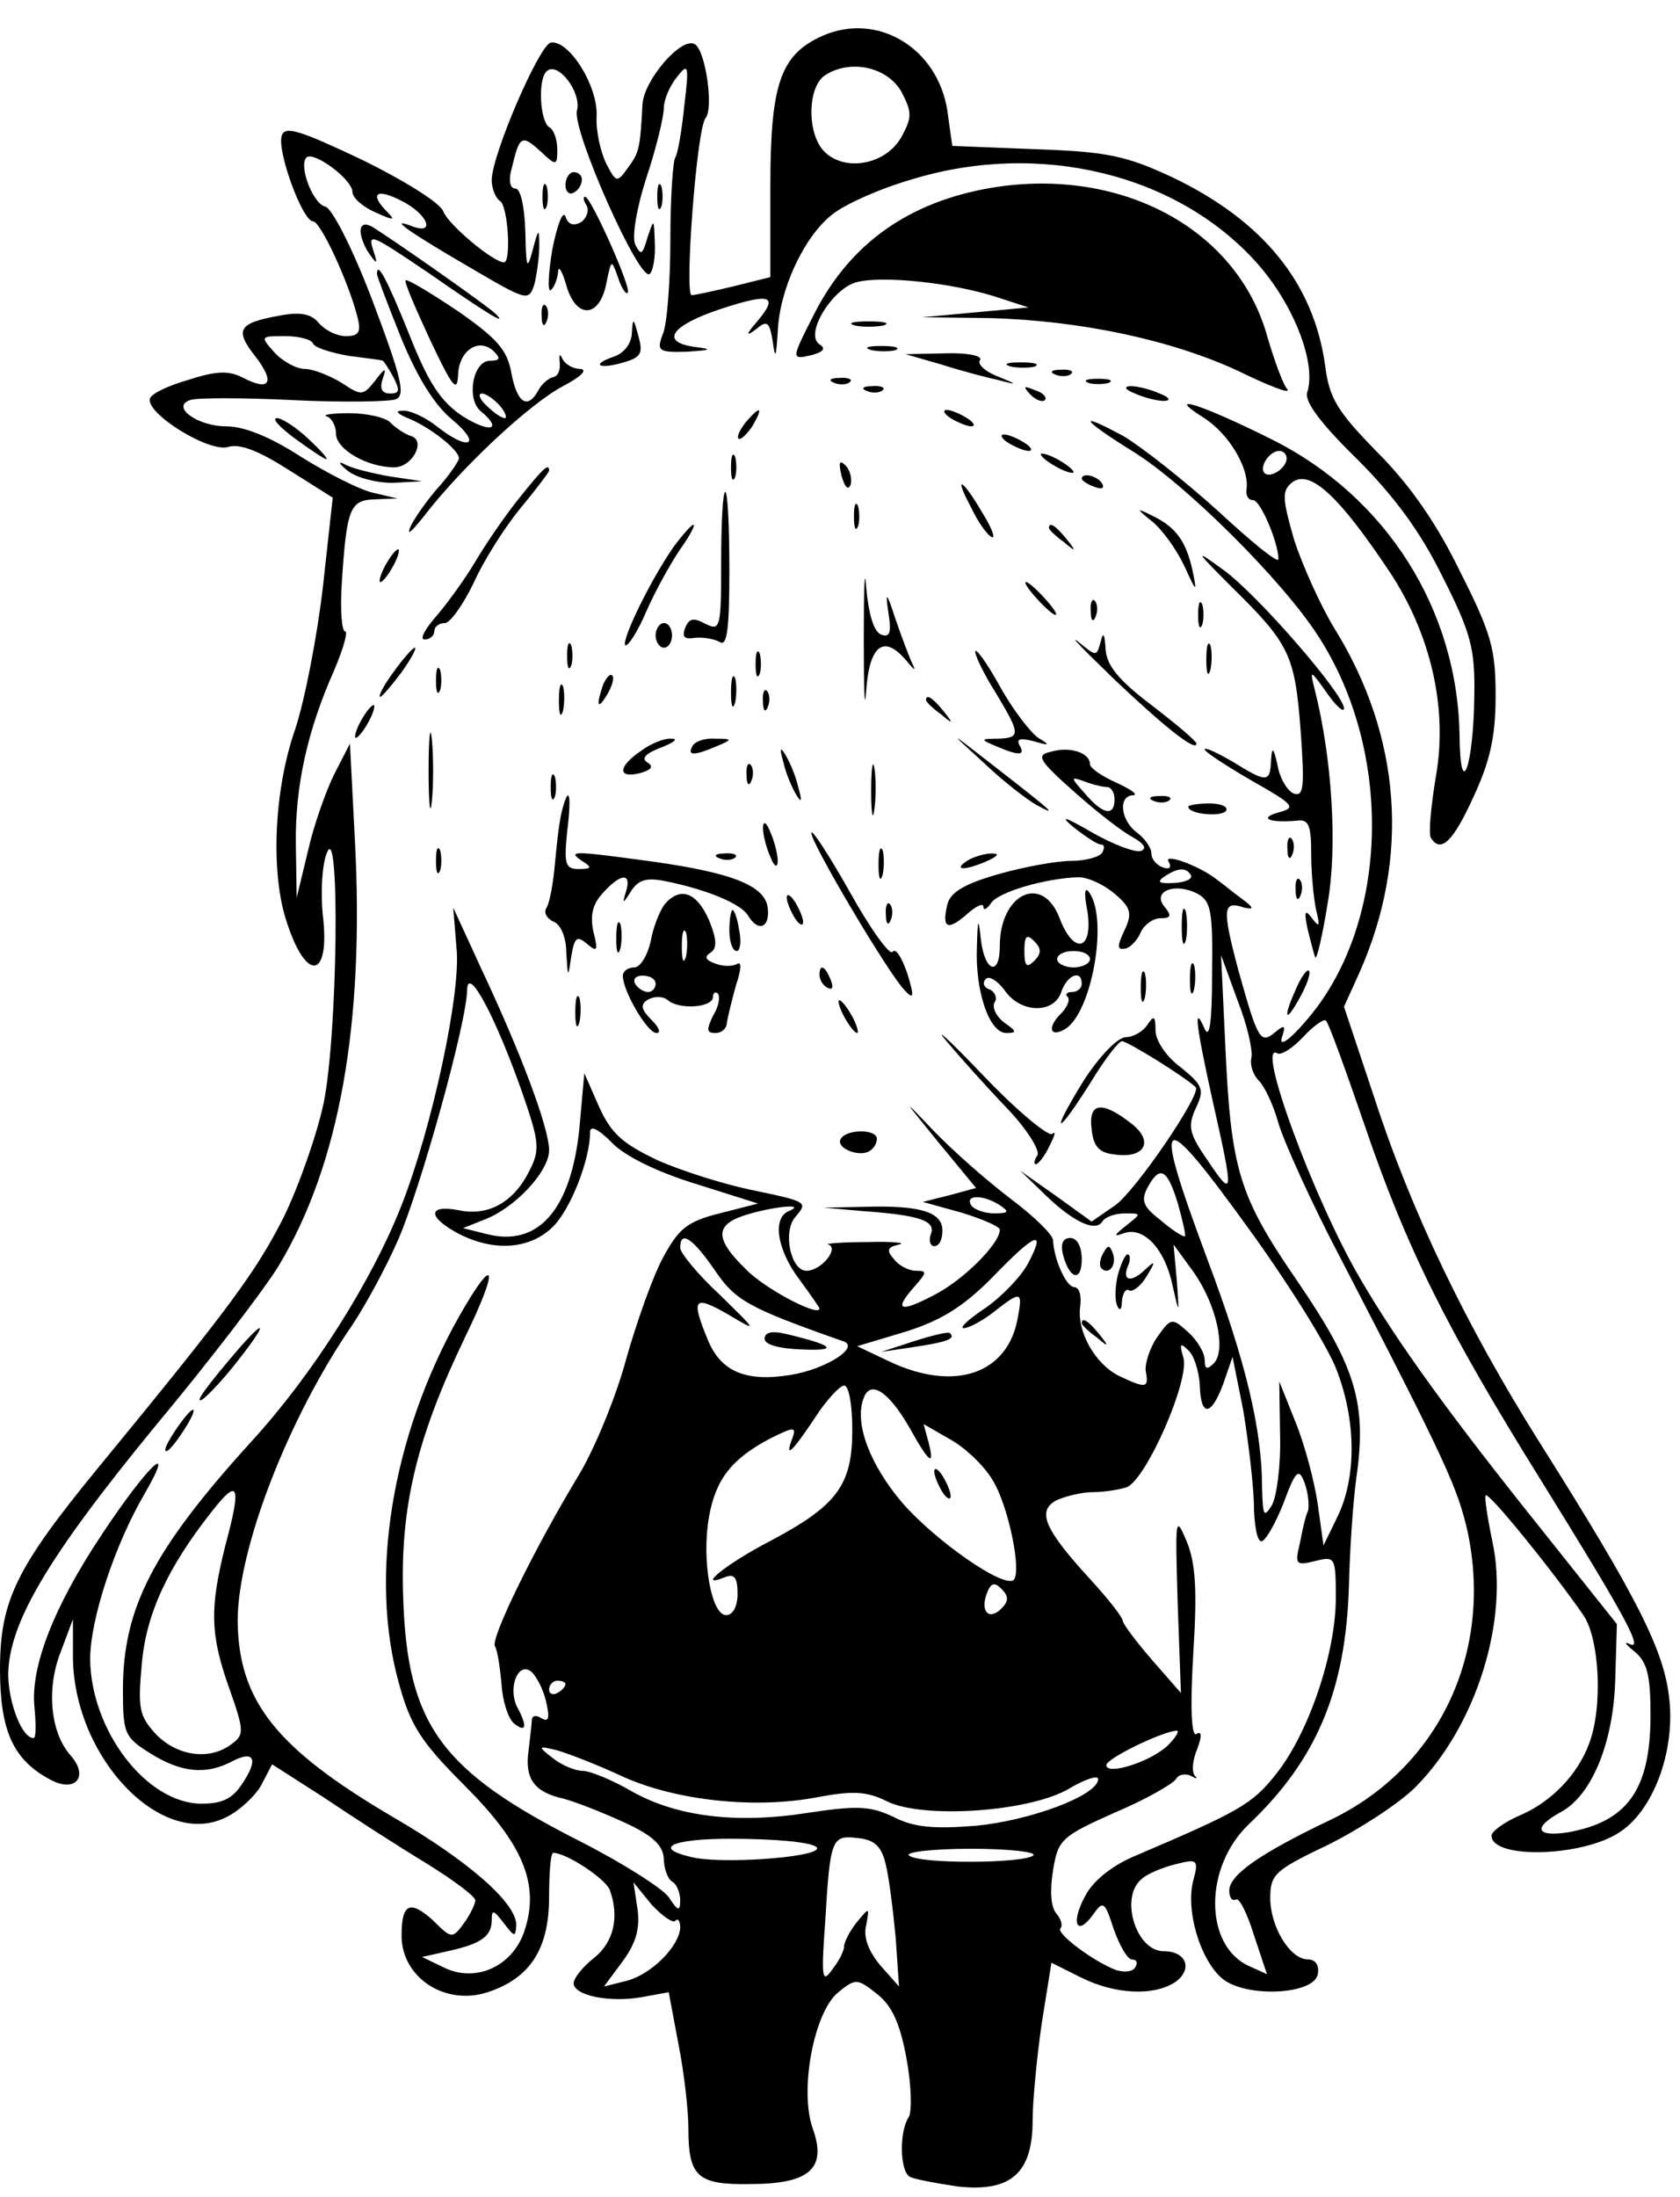 <?xml version="1.0" standalone="no"?>
<!DOCTYPE svg PUBLIC "-//W3C//DTD SVG 20010904//EN"
 "http://www.w3.org/TR/2001/REC-SVG-20010904/DTD/svg10.dtd">
<svg version="1.0" xmlns="http://www.w3.org/2000/svg"
 width="205pt" height="268pt" viewBox="0 0 205 268"
 preserveAspectRatio="xMidYMid meet">

<g transform="translate(0,268) scale(0.1,-0.1)"
fill="#000000" stroke="none">
<path d="M1003 2636 c-51 -23 -63 -59 -63 -184 l0 -110 -44 -11 c-25 -6 -48
-11 -52 -11 -9 0 6 203 17 216 10 12 0 82 -13 90 -16 10 -62 -43 -64 -73 -3
-55 -4 -59 -18 -78 -13 -18 -14 -18 -26 5 -7 14 -13 40 -12 58 2 37 -34 94
-56 90 -14 -3 -72 -137 -72 -168 0 -10 5 -22 10 -25 10 -6 14 -75 5 -75 -13 0
-68 46 -74 62 -3 10 -48 38 -99 63 -74 35 -94 42 -98 30 -7 -17 25 -105 38
-105 9 0 43 -73 54 -116 5 -19 2 -24 -14 -24 -11 0 -25 7 -33 16 -9 11 -22 14
-48 9 -50 -9 -55 -17 -30 -49 25 -32 19 -44 -14 -27 -17 9 -32 9 -66 -2 -25
-7 -46 -17 -48 -23 -6 -18 73 -67 96 -59 14 4 37 -5 73 -28 l54 -34 -12 -109
c-7 -60 -22 -138 -34 -174 -26 -75 -30 -176 -10 -235 24 -74 53 -69 44 8 -3
29 -1 63 5 77 16 41 13 -222 -4 -305 -8 -38 -30 -101 -49 -140 -33 -65 -64
-108 -226 -305 -100 -122 -120 -162 -120 -246 0 -75 16 -111 62 -135 30 -16
47 4 24 30 -24 27 -30 80 -12 126 l15 40 0 -48 c2 -123 110 -234 188 -193 16
8 35 26 42 39 l13 25 64 -41 c34 -23 90 -59 123 -79 34 -21 61 -41 61 -46 0
-4 -6 -17 -14 -28 -14 -19 -15 -19 -38 4 -28 25 -38 20 -38 -19 0 -51 53 -86
105 -69 52 17 75 53 75 116 0 30 2 54 5 54 16 0 63 -31 69 -45 12 -33 5 -64
-19 -83 -14 -11 -25 -25 -25 -31 0 -15 44 -24 83 -17 l33 6 12 -64 c7 -35 12
-81 12 -102 0 -59 11 -69 75 -68 73 0 94 19 77 67 -17 46 1 143 31 167 21 17
23 17 47 -2 18 -14 28 -35 36 -78 6 -32 7 -65 3 -72 -12 -18 -11 -66 1 -73 5
-3 32 -8 59 -12 64 -7 91 16 91 80 0 23 5 76 11 118 l12 75 36 -18 c42 -21 90
-23 116 -5 21 16 12 37 -15 37 -34 0 -54 66 -27 88 6 6 25 14 41 18 27 7 29 6
22 -20 -10 -39 11 -103 39 -122 32 -21 109 -16 113 8 2 11 -3 18 -12 18 -22 0
-46 40 -46 75 0 29 6 34 71 65 38 19 86 50 106 70 74 74 115 204 94 300 -6 29
-10 55 -8 56 4 4 84 -95 119 -146 20 -29 24 -113 7 -157 -14 -38 -47 -72 -86
-88 -18 -8 -33 -19 -33 -24 0 -29 111 -26 156 4 41 26 68 98 61 162 -6 60 -40
126 -158 313 -90 143 -157 282 -203 424 l-36 108 19 42 c62 140 51 288 -31
420 -17 28 -39 77 -49 108 -14 49 -15 59 -3 69 22 18 58 -16 120 -109 50 -76
71 -166 56 -250 -6 -36 -9 -69 -6 -74 12 -19 27 -5 52 50 20 43 27 73 27 123
0 57 -5 76 -43 151 -28 58 -61 106 -101 146 -49 50 -59 66 -64 106 -14 101
-76 177 -187 230 -56 26 -79 31 -167 34 l-101 4 -6 43 c-12 77 -86 121 -153
91z m-299 -91 c-6 -24 77 -211 89 -199 4 4 7 21 6 38 -1 30 -1 30 -9 6 -6 -21
-8 -22 -15 -8 -4 10 2 45 14 82 12 36 21 74 21 84 0 10 7 27 16 38 14 18 15
15 9 -35 -3 -30 -8 -59 -11 -63 -3 -5 -6 -50 -6 -101 0 -50 -4 -102 -9 -114
-8 -21 -6 -23 29 -22 31 2 32 3 9 6 -42 6 -28 26 32 46 61 20 72 17 45 -15
-14 -16 -14 -19 -2 -10 14 12 17 10 21 -15 3 -22 4 -19 6 12 2 52 32 116 66
143 16 13 59 32 97 43 156 48 324 7 421 -101 45 -50 74 -123 62 -159 -3 -11
16 -37 61 -81 45 -45 77 -88 104 -143 35 -69 40 -88 39 -146 -1 -86 -17 -130
-18 -49 -2 154 -89 292 -229 362 -84 42 -133 58 -84 27 32 -20 57 -63 53 -88
-1 -7 2 -13 8 -13 9 0 31 -52 31 -72 0 -6 -33 21 -74 59 -41 37 -93 78 -115
91 -59 32 -51 20 12 -19 63 -39 181 -156 225 -224 94 -144 87 -356 -16 -472
-19 -22 -31 -30 -28 -19 5 15 4 17 -8 7 -18 -15 -21 -10 -45 76 -20 75 -19 85
7 76 13 -3 12 0 -3 11 -11 8 -24 19 -30 23 -21 17 -66 33 -59 22 4 -7 1 -10
-7 -7 -8 3 -14 10 -14 17 0 7 -8 18 -17 25 -21 15 -24 46 -5 46 6 1 -3 7 -20
15 -18 8 -33 18 -33 23 0 14 -25 22 -48 15 -18 -4 -15 -10 29 -49 27 -24 59
-49 71 -55 14 -8 18 -14 10 -17 -7 -2 -34 8 -60 23 -33 19 -40 21 -22 6 14
-11 29 -21 33 -21 5 0 5 -4 2 -10 -3 -5 -20 -10 -37 -10 -18 0 -57 -7 -89 -16
-42 -12 -59 -22 -63 -37 -7 -29 0 -33 24 -12 11 10 20 14 20 9 0 -5 4 -3 9 4
8 14 68 31 107 32 12 0 31 -9 44 -20 20 -17 22 -24 12 -45 -9 -19 -9 -24 1
-22 6 1 15 10 19 20 4 9 15 17 24 17 13 0 14 3 5 14 -16 19 13 30 40 16 17 -9
19 -22 18 -98 0 -58 -3 -80 -9 -67 -14 32 -11 6 10 -89 26 -115 25 -118 -6
-72 -23 33 -25 42 -15 64 11 23 9 28 -18 50 -18 13 -31 33 -31 45 0 18 -2 19
-10 7 -5 -8 -17 -15 -26 -15 -10 0 -32 -23 -51 -52 -18 -29 -31 -53 -28 -53 3
0 19 23 36 50 17 28 34 50 38 50 7 0 76 -43 90 -56 8 -7 -72 -125 -98 -144
l-29 -20 -43 31 -44 31 30 -29 c35 -34 62 -46 70 -33 4 6 16 10 28 10 20 0 20
0 1 -15 -15 -12 -16 -14 -2 -9 24 8 50 -20 59 -65 8 -35 8 -35 5 7 l-4 44 24
-33 c28 -39 41 -96 25 -112 -8 -8 -11 -7 -11 4 0 9 -9 24 -20 34 -20 18 -21
18 -38 -6 -9 -13 -15 -32 -14 -41 4 -21 1 -22 -31 -7 -30 14 -53 54 -49 85 2
13 -1 24 -7 24 -10 0 -25 34 -26 57 0 7 -24 30 -52 51 -29 22 -71 59 -94 83
-39 41 -38 40 5 -13 l47 -57 -33 -9 -32 -8 47 -13 c26 -8 47 -17 47 -21 0 -17
-45 -62 -81 -80 -42 -22 -49 -18 -22 12 14 16 14 18 1 18 -9 0 -21 6 -27 14
-10 11 -8 15 6 18 10 2 -8 4 -39 3 -32 0 -53 -2 -47 -3 13 -5 -9 -32 -27 -32
-19 0 -29 47 -14 65 16 19 17 19 -55 34 -33 7 -84 23 -113 36 -42 20 -56 32
-71 65 l-18 41 -6 -67 c-10 -99 -50 -146 -114 -129 l-28 7 25 10 c38 14 80 59
80 85 0 27 -34 118 -83 222 l-34 74 4 -49 c6 -54 -30 -220 -67 -314 -36 -92
-108 -206 -183 -288 -120 -132 -157 -203 -157 -303 0 -54 2 -58 34 -78 37 -23
67 -26 98 -10 28 15 34 4 14 -26 -12 -19 -25 -25 -50 -25 -67 0 -135 89 -136
176 0 49 30 140 67 203 39 68 2 32 -53 -51 -58 -87 -87 -161 -82 -210 2 -21 2
-38 -1 -38 -14 0 -30 41 -31 76 0 63 47 143 179 304 66 79 134 168 151 196 74
123 105 295 93 520 l-6 117 -19 -37 c-10 -20 -25 -62 -32 -93 l-14 -58 -1 65
c-1 71 14 139 47 213 11 26 17 47 13 47 -4 0 -6 26 -4 58 6 93 10 102 41 103
l27 1 -30 7 c-17 4 -56 24 -88 44 -37 24 -69 37 -91 37 -35 0 -68 24 -44 32 7
3 63 3 125 0 61 -3 118 -2 126 1 12 5 7 26 -28 119 -25 66 -50 114 -58 116
-15 3 -33 50 -23 60 9 8 56 -27 56 -42 0 -7 12 -18 28 -25 22 -10 25 -10 15 0
-23 23 -14 30 17 14 32 -16 42 -42 13 -31 -31 12 -4 -7 70 -50 70 -41 72 -42
79 -21 3 12 6 33 6 47 0 22 -1 22 -8 -5 -7 -26 -8 -22 -9 23 -1 31 -6 52 -12
52 -7 0 -9 10 -4 27 9 38 12 39 35 18 19 -18 20 -17 20 3 0 11 -4 24 -10 27
-11 7 -14 58 -3 68 13 13 43 -25 37 -48z m396 23 c13 -25 13 -31 0 -55 -19
-34 -69 -43 -94 -18 -22 22 -21 81 2 94 31 19 75 9 92 -21z m-718 -307 c2 -5
21 -11 43 -15 22 -3 41 -5 42 -6 1 0 7 -9 13 -20 8 -16 8 -20 -4 -20 -10 0
-13 6 -9 18 5 14 3 14 -9 -2 -15 -19 -17 -19 -41 -3 -15 9 -35 17 -45 17 -10
0 -27 9 -37 20 -18 20 -17 20 13 20 17 0 32 -4 34 -9z m1188 -140 c0 -12 -20
-25 -27 -18 -7 7 6 27 18 27 5 0 9 -4 9 -9z m-219 -401 c5 0 9 -7 9 -15 0 -21
-14 -19 -36 7 -18 20 -18 21 -1 15 10 -4 23 -7 28 -7z m102 -107 c3 -5 -6 -9
-20 -10 -19 -1 -22 1 -12 8 17 11 26 11 32 2z m74 -223 c-2 -9 2 -21 9 -28 7
-7 18 -30 24 -52 6 -21 40 -97 77 -167 129 -249 142 -279 154 -332 31 -148
-36 -288 -168 -351 -86 -41 -123 -67 -123 -86 0 -8 3 -13 8 -11 4 3 14 -17 22
-43 l16 -48 -22 10 c-55 25 -55 121 0 173 83 79 118 163 122 290 1 44 5 103 9
132 13 90 0 135 -71 239 -73 106 -82 137 -89 292 l-5 107 20 -55 c12 -30 19
-62 17 -70z m-890 -42 c22 -63 22 -71 8 -98 -19 -37 -50 -54 -86 -46 -38 7
-37 -9 1 -29 43 -22 87 -19 115 9 21 21 45 81 45 115 0 9 10 4 27 -13 15 -16
56 -36 102 -50 l76 -24 -47 -12 c-40 -10 -50 -19 -69 -54 -12 -22 -32 -78 -45
-124 -12 -45 -38 -108 -57 -140 -54 -89 -109 -201 -103 -210 3 -5 6 -25 8 -46
1 -20 8 -42 15 -48 15 -12 17 -4 4 20 -11 22 0 54 16 44 6 -4 15 -20 19 -36 5
-21 4 -27 -5 -22 -6 4 -11 4 -12 -1 0 -4 -2 -21 -4 -38 -5 -35 7 -51 43 -59
15 -4 48 -17 74 -29 35 -16 47 -28 48 -44 0 -12 5 -25 10 -28 6 -3 10 -14 10
-23 0 -14 -3 -13 -14 4 -8 11 -57 42 -108 68 -170 86 -211 142 -216 297 -4
110 16 194 75 317 43 88 38 105 -7 26 -82 -146 -110 -317 -73 -448 14 -51 27
-71 80 -124 71 -71 92 -120 73 -177 -14 -43 -59 -64 -98 -45 l-27 13 31 7 c41
9 54 18 54 38 0 13 2 13 15 -4 13 -17 14 -17 15 -2 0 27 -58 78 -151 132 -143
84 -188 142 -189 239 0 88 62 248 140 361 16 24 41 70 55 102 27 60 85 268 85
307 1 30 35 -34 67 -125z m1028 -40 c51 -150 101 -250 215 -433 103 -166 127
-210 108 -200 -7 3 -4 -1 6 -9 16 -13 20 -29 20 -78 0 -91 -28 -130 -101 -143
-39 -6 -43 6 -8 25 37 20 64 84 66 162 l2 67 -94 118 c-108 135 -173 224 -219
303 -57 97 -129 293 -101 275 5 -2 19 7 31 20 13 14 26 23 28 20 3 -2 24 -60
47 -127z m-136 -134 c46 -64 92 -138 102 -165 24 -62 24 -130 2 -177 l-18 -37
-7 50 c-4 28 -16 73 -27 100 l-20 50 1 -66 c1 -36 -4 -74 -10 -85 -10 -16 -11
-13 -12 22 0 70 -20 154 -66 276 -70 188 -61 193 55 32z m-92 39 c6 -21 10
-39 9 -41 -2 -1 -15 7 -29 19 -22 17 -25 24 -17 40 15 28 24 24 37 -18z m-217
-3 c12 -8 11 -10 -7 -10 -12 0 -25 5 -28 10 -8 13 15 13 35 0z m-257 -7 c-21
-8 -15 -47 12 -83 14 -19 25 -35 25 -36 0 -11 -67 24 -90 48 -39 38 -38 55 3
67 34 10 71 13 50 4z m-91 -72 c25 -37 40 -46 157 -87 21 -7 -21 -34 -64 -41
-55 -9 -85 4 -101 42 -21 51 -18 56 24 32 37 -22 37 -22 -10 24 -27 25 -48 51
-48 57 0 22 15 12 42 -27z m383 9 c-8 -16 -32 -41 -52 -55 -21 -14 -33 -25
-27 -25 6 0 23 9 37 20 33 26 35 25 29 -7 -12 -69 -77 -91 -156 -54 l-40 19
60 18 c44 14 70 31 104 65 53 55 67 61 45 19z m209 -149 c1 -40 14 -39 29 2
l11 32 13 -65 c6 -36 12 -86 13 -112 0 -27 4 -48 9 -48 5 0 17 21 27 46 15 41
19 44 26 25 4 -11 6 -27 4 -34 -3 -6 -7 -24 -10 -40 -6 -25 -5 -27 19 -21 24
6 25 5 25 -45 0 -67 -33 -165 -73 -215 -29 -37 -46 -46 -175 -101 -27 -12 -49
-30 -58 -48 -18 -33 -10 -50 10 -22 12 17 14 16 25 -18 7 -20 17 -37 22 -37 6
0 8 -4 4 -10 -3 -5 -13 -6 -23 -3 -27 10 -74 45 -68 51 3 3 1 11 -5 18 -7 8
-8 29 -4 53 6 37 10 41 75 70 38 16 71 35 75 41 3 6 12 7 18 4 7 -4 9 -4 5 0
-4 5 -3 19 3 33 6 16 5 22 -1 18 -6 -4 -8 30 -4 97 5 79 3 111 -8 138 -14 33
-14 29 -11 -75 l4 -110 -35 40 c-19 22 -35 43 -36 48 0 4 -17 26 -39 50 -57
62 -66 84 -42 97 11 5 31 10 45 10 13 0 32 3 41 6 24 10 77 131 69 158 -5 17
-4 19 6 9 7 -6 13 -26 14 -42z m-424 -55 c0 -67 -18 -92 -99 -135 -56 -29 -92
-59 -57 -45 12 5 16 0 16 -20 0 -16 -6 -26 -14 -26 -18 0 -30 67 -21 119 8 46
27 71 74 96 30 15 33 15 28 1 -10 -26 -1 -18 27 24 14 22 31 40 36 40 6 0 10
-24 10 -54z m69 4 c25 -45 32 -50 24 -19 l-6 22 33 -19 c18 -10 41 -32 51 -49
19 -30 36 -111 26 -122 -12 -11 -96 48 -136 94 -40 47 -59 98 -47 128 8 22 30
8 55 -35z m-834 -145 c-19 -76 -19 -108 5 -175 18 -51 18 -56 3 -67 -27 -21
-67 -15 -93 12 -20 22 -22 31 -17 85 5 61 32 119 86 187 32 41 36 32 16 -42z
m947 -77 c-15 -15 -26 -4 -18 18 5 13 9 15 18 6 9 -9 9 -15 0 -24z m-532 -92
c0 -3 -4 -8 -10 -11 -5 -3 -10 -1 -10 4 0 6 5 11 10 11 6 0 10 -2 10 -4z m735
-75 c-21 -20 -75 -37 -75 -24 0 8 66 40 85 42 5 1 1 -7 -10 -18z m-665 -38
c64 -29 161 -40 238 -25 43 8 60 7 84 -5 44 -22 174 -13 222 15 20 12 36 17
36 12 0 -20 -84 -51 -150 -57 -51 -4 -75 -2 -100 11 -28 13 -43 14 -103 5 -88
-14 -161 -5 -216 26 -24 14 -51 25 -60 25 -9 0 -26 7 -37 16 -18 14 -18 15 6
9 14 -4 50 -18 80 -32z m237 -88 c-4 -11 -119 -19 -154 -10 -51 12 -18 24 67
22 55 -1 89 -6 87 -12z m84 -20 c4 -16 9 -57 12 -89 l4 -59 -23 26 c-14 17
-21 34 -17 49 4 22 4 22 -11 4 -9 -11 -16 -25 -16 -30 0 -6 -7 -19 -15 -29
-12 -17 -13 -9 -8 60 6 101 8 105 40 101 20 -2 29 -10 34 -33z m180 12 c-10
-10 -141 -11 -152 0 -4 4 30 8 76 8 46 0 80 -4 76 -8z m-437 -80 c3 4 6 0 6
-8 -1 -23 -35 -57 -65 -65 l-28 -7 23 31 c16 22 21 39 18 63 l-5 33 22 -27
c13 -14 26 -23 29 -20z"/>
<path d="M690 2454 c0 -8 5 -12 10 -9 6 3 10 10 10 16 0 5 -4 9 -10 9 -5 0
-10 -7 -10 -16z"/>
<path d="M662 2440 c0 -14 2 -19 5 -12 2 6 2 18 0 25 -3 6 -5 1 -5 -13z"/>
<path d="M802 2440 c0 -14 2 -19 5 -12 2 6 2 18 0 25 -3 6 -5 1 -5 -13z"/>
<path d="M1210 2451 c-100 -17 -172 -67 -216 -153 -29 -57 -29 -57 -3 -51 14
4 17 8 9 13 -19 12 16 69 46 76 32 8 116 -1 169 -18 l40 -13 -65 -6 -65 -6 83
-1 c111 -3 223 -27 304 -65 37 -18 63 -28 59 -22 -5 5 -16 35 -25 66 -37 130
-178 206 -336 180z"/>
<path d="M716 2429 c3 -6 0 -15 -7 -20 -9 -5 -16 -3 -19 7 -3 8 -10 -10 -16
-40 -5 -30 -6 -52 -2 -50 4 3 8 13 9 22 0 9 5 2 10 -16 12 -42 41 -40 49 3 6
29 6 29 14 7 4 -13 10 -22 12 -19 5 5 -45 117 -52 117 -3 0 -2 -5 2 -11z"/>
<path d="M440 2398 c0 -7 5 -20 11 -28 9 -13 10 -12 5 3 -8 24 -4 22 67 -26
69 -48 98 -66 82 -50 -10 10 -130 94 -152 107 -8 4 -13 2 -13 -6z"/>
<path d="M460 2346 c0 -3 13 -37 29 -77 20 -49 41 -83 63 -101 37 -31 20 -39
-19 -8 -14 11 -33 20 -42 19 -10 0 -6 -4 9 -10 26 -11 60 -38 60 -48 0 -3 -10
-18 -22 -32 -13 -14 -29 -36 -36 -49 -7 -15 -1 -10 15 10 47 61 130 138 170
159 21 11 31 20 21 21 -9 0 -19 6 -22 13 -3 6 -4 5 -3 -5 1 -9 -2 -17 -8 -18
-5 -1 -14 -8 -18 -16 -13 -24 -26 -16 -33 21 -5 28 -17 42 -66 76 -33 22 -61
39 -63 37 -2 -2 12 -34 30 -73 27 -57 33 -65 34 -42 1 30 26 46 44 28 8 -8 7
-11 -5 -11 -21 0 -29 -46 -12 -61 28 -23 13 -28 -21 -7 -27 18 -42 40 -66 101
-27 67 -39 89 -39 73z m150 -161 c7 -8 9 -15 6 -15 -4 0 -14 7 -22 15 -9 8
-11 15 -6 15 5 0 15 -7 22 -15z"/>
<path d="M661 2294 c0 -11 3 -14 6 -6 3 7 2 16 -1 19 -3 4 -6 -2 -5 -13z"/>
<path d="M771 2273 c-1 -13 -10 -24 -22 -28 -29 -10 -18 -16 12 -7 21 6 24 11
18 32 -6 23 -7 23 -8 3z"/>
<path d="M1043 2283 c9 -2 25 -2 35 0 9 3 1 5 -18 5 -19 0 -27 -2 -17 -5z"/>
<path d="M1063 2253 c9 -2 23 -2 30 0 6 3 -1 5 -18 5 -16 0 -22 -2 -12 -5z"/>
<path d="M1150 2235 c25 -8 56 -16 70 -19 22 -6 22 -5 -3 5 -15 6 -25 15 -21
20 3 5 -16 9 -43 8 l-48 -1 45 -13z"/>
<path d="M1233 2233 c9 -2 23 -2 30 0 6 3 -1 5 -18 5 -16 0 -22 -2 -12 -5z"/>
<path d="M1288 2223 c7 -3 16 -2 19 1 4 3 -2 6 -13 5 -11 0 -14 -3 -6 -6z"/>
<path d="M1018 2213 c7 -3 16 -2 19 1 4 3 -2 6 -13 5 -11 0 -14 -3 -6 -6z"/>
<path d="M1328 2213 c6 -2 18 -2 25 0 6 3 1 5 -13 5 -14 0 -19 -2 -12 -5z"/>
<path d="M1058 2203 c7 -3 16 -2 19 1 4 3 -2 6 -13 5 -11 0 -14 -3 -6 -6z"/>
<path d="M1257 2199 c7 -7 15 -10 18 -7 3 3 -2 9 -12 12 -14 6 -15 5 -6 -5z"/>
<path d="M1385 2200 c11 -5 27 -9 35 -9 9 0 8 4 -5 9 -11 5 -27 9 -35 9 -9 0
-8 -4 5 -9z"/>
<path d="M399 2172 c6 -2 11 -12 11 -21 0 -19 38 -41 71 -41 22 0 39 32 21 38
-7 2 -18 9 -25 16 -6 7 -30 12 -51 12 -21 0 -34 -2 -27 -4z"/>
<path d="M910 2165 c-7 -9 -11 -17 -9 -20 3 -2 10 5 17 15 14 24 10 26 -8 5z"/>
<path d="M1160 2170 c8 -5 20 -10 25 -10 6 0 3 5 -5 10 -8 5 -19 10 -25 10 -5
0 -3 -5 5 -10z"/>
<path d="M360 2145 c19 -14 36 -25 38 -25 3 0 -7 11 -22 25 -15 14 -32 25 -38
25 -7 0 3 -11 22 -25z"/>
<path d="M1230 2140 c8 -5 20 -10 25 -10 6 0 3 5 -5 10 -8 5 -19 10 -25 10 -5
0 -3 -5 5 -10z"/>
<path d="M892 2110 c0 -14 2 -19 5 -12 2 6 2 18 0 25 -3 6 -5 1 -5 -13z"/>
<path d="M1270 2126 c0 -3 9 -10 20 -16 11 -6 20 -8 20 -6 0 3 -9 10 -20 16
-11 6 -20 8 -20 6z"/>
<path d="M424 2106 c11 -9 36 -15 55 -15 l36 2 -40 6 c-22 4 -47 10 -55 15 -8
4 -6 0 4 -8z"/>
<path d="M1027 2099 c4 -13 8 -18 11 -10 2 7 -1 18 -6 23 -8 8 -9 4 -5 -13z"/>
<path d="M634 2073 c-17 -21 -41 -56 -54 -78 -13 -22 -35 -52 -48 -67 -14 -16
-20 -28 -14 -28 7 0 12 5 12 10 0 6 6 10 13 10 6 0 22 22 35 49 12 27 38 68
57 91 19 23 35 44 35 46 0 10 -8 2 -36 -33z"/>
<path d="M1320 2096 c0 -2 7 -7 16 -10 8 -3 12 -2 9 4 -6 10 -25 14 -25 6z"/>
<path d="M1185 2061 c8 -17 19 -33 25 -36 5 -3 1 10 -11 29 -25 43 -36 48 -14
7z"/>
<path d="M880 1995 c0 -81 -1 -85 -19 -76 -15 8 -20 7 -25 -5 -4 -11 -1 -14
12 -12 9 1 23 -1 30 -5 9 -6 12 13 12 87 0 53 -2 96 -5 96 -3 0 -5 -38 -5 -85z"/>
<path d="M1042 2050 c0 -14 2 -19 5 -12 2 6 2 18 0 25 -3 6 -5 1 -5 -13z"/>
<path d="M1407 2043 c12 -10 29 -34 38 -53 15 -33 16 -34 10 -5 -8 35 -20 52
-49 66 -20 10 -20 9 1 -8z"/>
<path d="M822 2013 c-28 -40 -64 -114 -59 -120 3 -2 15 16 26 42 11 25 30 59
41 75 12 17 19 30 16 30 -2 0 -13 -12 -24 -27z"/>
<path d="M1280 2036 c0 -2 8 -10 18 -17 15 -13 16 -12 3 4 -13 16 -21 21 -21
13z"/>
<path d="M470 1990 c-6 -11 -8 -20 -6 -20 3 0 10 9 16 20 6 11 8 20 6 20 -3 0
-10 -9 -16 -20z"/>
<path d="M1054 1900 c0 -63 1 -91 3 -62 4 56 22 69 50 35 8 -10 11 -12 7 -4
-4 8 -13 32 -21 55 -11 34 -13 36 -9 9 4 -25 2 -31 -9 -27 -9 4 -15 25 -18 57
-2 29 -3 0 -3 -63z"/>
<path d="M1503 1964 c70 -69 77 -82 84 -174 5 -69 4 -82 -8 -78 -8 3 -17 18
-20 34 -5 23 -7 24 -8 7 -1 -28 -5 -28 -47 -2 -19 11 -34 18 -34 15 0 -3 26
-20 57 -38 53 -30 55 -33 33 -39 -25 -7 -11 -13 23 -10 14 2 17 -6 17 -41 0
-24 3 -54 6 -68 5 -20 4 -22 -5 -10 -9 12 -10 8 -5 -15 4 -16 8 -31 9 -33 2
-2 9 28 15 66 12 67 6 176 -16 262 -6 24 -5 23 15 -5 11 -16 21 -25 21 -19 0
17 -104 137 -146 168 -37 27 -37 26 9 -20z"/>
<path d="M1265 1950 c10 -11 20 -20 23 -20 3 0 -3 9 -13 20 -10 11 -20 20 -23
20 -3 0 3 -9 13 -20z"/>
<path d="M1331 1934 c0 -11 3 -14 6 -6 3 7 2 16 -1 19 -3 4 -6 -2 -5 -13z"/>
<path d="M1462 1930 c0 -14 2 -19 5 -12 2 6 2 18 0 25 -3 6 -5 1 -5 -13z"/>
<path d="M800 1905 c0 -8 5 -15 10 -15 6 0 10 7 10 15 0 8 -4 15 -10 15 -5 0
-10 -7 -10 -15z"/>
<path d="M1359 1852 c60 -57 101 -90 101 -79 0 3 -25 24 -55 47 -41 31 -55 49
-56 69 -1 18 -3 21 -6 8 -5 -18 -5 -18 -27 0 -13 10 7 -10 43 -45z"/>
<path d="M692 1880 c0 -14 2 -19 5 -12 2 6 2 18 0 25 -3 6 -5 1 -5 -13z"/>
<path d="M1472 1875 c0 -16 2 -22 5 -12 2 9 2 23 0 30 -3 6 -5 -1 -5 -18z"/>
<path d="M480 1860 c-12 -16 -19 -30 -16 -30 2 0 14 14 26 30 12 17 19 30 16
30 -2 0 -14 -13 -26 -30z"/>
<path d="M922 1870 c0 -14 2 -19 5 -12 2 6 2 18 0 25 -3 6 -5 1 -5 -13z"/>
<path d="M1190 1885 c0 -5 11 -28 25 -50 30 -50 31 -55 3 -56 -22 0 -22 -1 -3
-9 28 -12 37 -12 29 1 -4 8 1 9 17 5 20 -6 21 -5 6 4 -9 6 -31 34 -47 63 -16
29 -30 48 -30 42z"/>
<path d="M532 1850 c0 -14 2 -19 5 -12 2 6 2 18 0 25 -3 6 -5 1 -5 -13z"/>
<path d="M736 1845 c-9 -26 -7 -32 5 -12 6 10 9 21 6 23 -2 3 -7 -2 -11 -11z"/>
<path d="M892 1835 c0 -16 2 -22 5 -12 2 9 2 23 0 30 -3 6 -5 -1 -5 -18z"/>
<path d="M682 1825 c0 -16 2 -22 5 -12 2 9 2 23 0 30 -3 6 -5 -1 -5 -18z"/>
<path d="M931 1824 c0 -11 3 -14 6 -6 3 7 2 16 -1 19 -3 4 -6 -2 -5 -13z"/>
<path d="M1130 1826 c0 -2 8 -10 18 -17 15 -13 16 -12 3 4 -13 16 -21 21 -21
13z"/>
<path d="M440 1800 c-6 -11 -8 -20 -6 -20 3 0 10 9 16 20 6 11 8 20 6 20 -3 0
-10 -9 -16 -20z"/>
<path d="M523 1740 c0 -41 2 -58 4 -37 2 20 2 54 0 75 -2 20 -4 3 -4 -38z"/>
<path d="M1200 1750 c24 -23 54 -46 65 -52 26 -14 22 -10 -50 46 -59 46 -59
46 -15 6z"/>
<path d="M782 1764 c-28 -19 -29 -34 -1 -27 14 4 17 8 9 13 -8 5 -2 11 16 18
16 6 22 11 14 11 -9 1 -26 -6 -38 -15z"/>
<path d="M845 1770 c-7 -12 2 -12 30 0 19 8 19 9 -2 9 -12 1 -25 -3 -28 -9z"/>
<path d="M956 1750 c3 -14 11 -32 16 -40 6 -10 7 -7 2 10 -3 14 -11 32 -16 40
-6 10 -7 7 -2 -10z"/>
<path d="M1063 1715 c0 -27 2 -38 4 -22 2 15 2 37 0 50 -2 12 -4 0 -4 -28z"/>
<path d="M911 1734 c0 -11 3 -14 6 -6 3 7 2 16 -1 19 -3 4 -6 -2 -5 -13z"/>
<path d="M672 1720 c0 -14 2 -19 5 -12 2 6 2 18 0 25 -3 6 -5 1 -5 -13z"/>
<path d="M685 1688 c-3 -13 -6 -41 -8 -63 -2 -22 -6 -45 -10 -52 -4 -6 0 -13
8 -17 9 -3 16 -19 16 -38 2 -31 2 -32 6 -5 4 24 7 26 19 16 13 -11 14 -9 8 15
-4 19 -1 33 11 46 22 25 36 26 29 3 -5 -16 -4 -16 6 0 9 14 19 17 43 12 49
-10 91 -27 100 -42 12 -20 26 -15 24 8 -2 28 -41 44 -140 58 -96 13 -106 14
-87 1 13 -8 12 -10 -4 -10 -16 0 -18 6 -14 45 6 48 2 60 -7 23z"/>
<path d="M1408 1703 c7 -3 16 -2 19 1 4 3 -2 6 -13 5 -11 0 -14 -3 -6 -6z"/>
<path d="M1450 1696 c0 -9 40 -13 46 -5 3 5 -6 9 -20 9 -14 0 -26 -2 -26 -4z"/>
<path d="M931 1670 c0 -8 4 -24 9 -35 5 -13 9 -14 9 -5 0 8 -4 24 -9 35 -5 13
-9 14 -9 5z"/>
<path d="M990 1664 c0 -13 95 -173 114 -192 11 -12 12 -8 3 21 -7 20 -14 31
-18 26 -3 -5 -27 28 -52 73 -26 46 -47 78 -47 72z"/>
<path d="M1571 1644 c0 -11 3 -14 6 -6 3 7 2 16 -1 19 -3 4 -6 -2 -5 -13z"/>
<path d="M532 1630 c0 -14 2 -19 5 -12 2 6 2 18 0 25 -3 6 -5 1 -5 -13z"/>
<path d="M1072 1625 c0 -16 2 -22 5 -12 2 9 2 23 0 30 -3 6 -5 -1 -5 -18z"/>
<path d="M878 1633 c7 -3 16 -2 19 1 4 3 -2 6 -13 5 -11 0 -14 -3 -6 -6z"/>
<path d="M1180 1630 c-18 -12 -2 -12 25 0 13 6 15 9 5 9 -8 0 -22 -4 -30 -9z"/>
<path d="M1581 1594 c0 -11 3 -14 6 -6 3 7 2 16 -1 19 -3 4 -6 -2 -5 -13z"/>
<path d="M1327 1568 c7 -48 -17 -53 -34 -8 -21 55 -73 30 -73 -34 0 -37 -18
-32 -23 7 -3 29 -4 28 -5 -9 -2 -53 15 -104 36 -104 13 0 13 2 -3 13 -10 8
-15 19 -11 25 3 5 0 12 -6 15 -7 2 -10 8 -5 13 4 4 14 -2 23 -14 19 -28 60
-29 69 -2 7 21 25 28 25 10 0 -5 -5 -10 -12 -10 -6 0 -9 -3 -5 -6 3 -4 -1 -13
-9 -21 -17 -17 -12 -29 6 -18 32 20 52 131 30 165 -6 10 -8 3 -3 -22z m-65
-60 c-9 -9 -12 -7 -12 12 0 19 3 21 12 12 9 -9 9 -15 0 -24z m68 2 c0 -5 -9
-10 -20 -10 -11 0 -20 5 -20 10 0 6 9 10 20 10 11 0 20 -4 20 -10z"/>
<path d="M811 1577 c-6 -8 -14 -28 -17 -45 -4 -18 -13 -32 -20 -32 -8 0 -14
-5 -14 -10 0 -19 30 -70 41 -70 6 0 3 7 -6 16 -13 13 -14 19 -4 25 8 4 18 4
24 -1 14 -12 55 -9 55 4 0 5 3 7 6 4 3 -4 1 -16 -6 -27 -8 -17 -8 -21 3 -21 8
0 14 6 14 13 1 6 6 27 11 45 7 21 7 30 1 26 -6 -3 -17 -3 -27 1 -11 4 -13 8
-5 13 8 5 8 16 -2 40 -15 34 -35 41 -54 19z m26 -64 c-3 -10 -5 -4 -5 12 0 17
2 24 5 18 2 -7 2 -21 0 -30z m-37 -33 c0 -5 -4 -10 -9 -10 -6 0 -13 5 -16 10
-3 6 1 10 9 10 9 0 16 -4 16 -10z"/>
<path d="M960 1585 c0 -5 5 -17 10 -25 5 -8 10 -10 10 -5 0 6 -5 17 -10 25 -5
8 -10 11 -10 5z"/>
<path d="M1081 1564 c0 -11 3 -14 6 -6 3 7 2 16 -1 19 -3 4 -6 -2 -5 -13z"/>
<path d="M1442 1550 c0 -19 2 -27 5 -17 2 9 2 25 0 35 -3 9 -5 1 -5 -18z"/>
<path d="M890 1545 c0 -14 4 -25 9 -25 4 0 6 11 3 25 -2 14 -6 25 -8 25 -2 0
-4 -11 -4 -25z"/>
<path d="M752 1535 c0 -16 2 -22 5 -12 2 9 2 23 0 30 -3 6 -5 -1 -5 -18z"/>
<path d="M1452 1485 c0 -16 2 -22 5 -12 2 9 2 23 0 30 -3 6 -5 -1 -5 -18z"/>
<path d="M1000 1491 c0 -6 4 -13 10 -16 6 -3 7 1 4 9 -7 18 -14 21 -14 7z"/>
<path d="M1392 1475 c0 -16 2 -22 5 -12 2 9 2 23 0 30 -3 6 -5 -1 -5 -18z"/>
<path d="M1582 1475 c-17 -37 -14 -45 4 -12 9 16 14 31 11 33 -2 2 -9 -7 -15
-21z"/>
<path d="M702 1445 c0 -16 2 -22 5 -12 2 9 2 23 0 30 -3 6 -5 -1 -5 -18z"/>
<path d="M1030 1440 c6 -11 13 -20 16 -20 2 0 0 9 -6 20 -6 11 -13 20 -16 20
-2 0 0 -9 6 -20z"/>
<path d="M1155 1410 c16 -19 49 -56 74 -82 24 -25 40 -51 37 -57 -4 -6 -5 -11
-2 -11 3 0 11 10 17 23 6 12 8 18 3 14 -4 -4 -42 27 -84 71 -41 43 -62 62 -45
42z"/>
<path d="M1332 1303 c2 -21 9 -29 27 -31 38 -6 50 16 21 38 -36 28 -52 25 -48
-7z"/>
<path d="M1026 1291 c-7 -11 22 -23 35 -15 5 3 9 9 9 15 0 12 -37 12 -44 0z"/>
<path d="M1050 1203 c72 -5 92 -12 86 -28 -3 -8 -1 -15 4 -15 6 0 10 8 10 19
0 23 -28 31 -95 29 l-50 -1 45 -4z"/>
<path d="M1297 1150 c8 -31 23 -34 23 -6 0 16 -6 26 -14 26 -9 0 -12 -7 -9
-20z"/>
<path d="M1346 1151 c-4 -7 -5 -15 -2 -18 9 -9 19 4 14 18 -4 11 -6 11 -12 0z"/>
<path d="M1364 1125 c-3 -13 -4 -30 -1 -37 3 -8 6 -6 6 5 1 10 5 16 9 13 4 -2
14 5 21 17 11 18 11 20 0 10 -18 -18 -30 -16 -23 2 4 8 3 15 0 15 -3 0 -8 -11
-12 -25z"/>
<path d="M1320 1066 c0 -2 8 -10 18 -17 15 -13 16 -12 3 4 -13 16 -21 21 -21
13z"/>
<path d="M294 1038 c-43 -50 -58 -71 -47 -65 6 4 26 25 43 47 34 43 37 55 4
18z"/>
<path d="M223 948 c-15 -20 -25 -38 -20 -38 3 0 12 11 21 25 17 26 16 35 -1
13z"/>
<path d="M933 1047 c0 -7 17 -12 46 -13 45 -2 39 5 -20 19 -17 4 -26 2 -26 -6z"/>
<path d="M1115 1044 l-40 -13 40 6 c40 6 52 10 44 17 -2 2 -22 -3 -44 -10z"/>
<path d="M1140 885 c0 -5 5 -17 10 -25 5 -8 10 -10 10 -5 0 6 -5 17 -10 25 -5
8 -10 11 -10 5z"/>
</g>
</svg>
